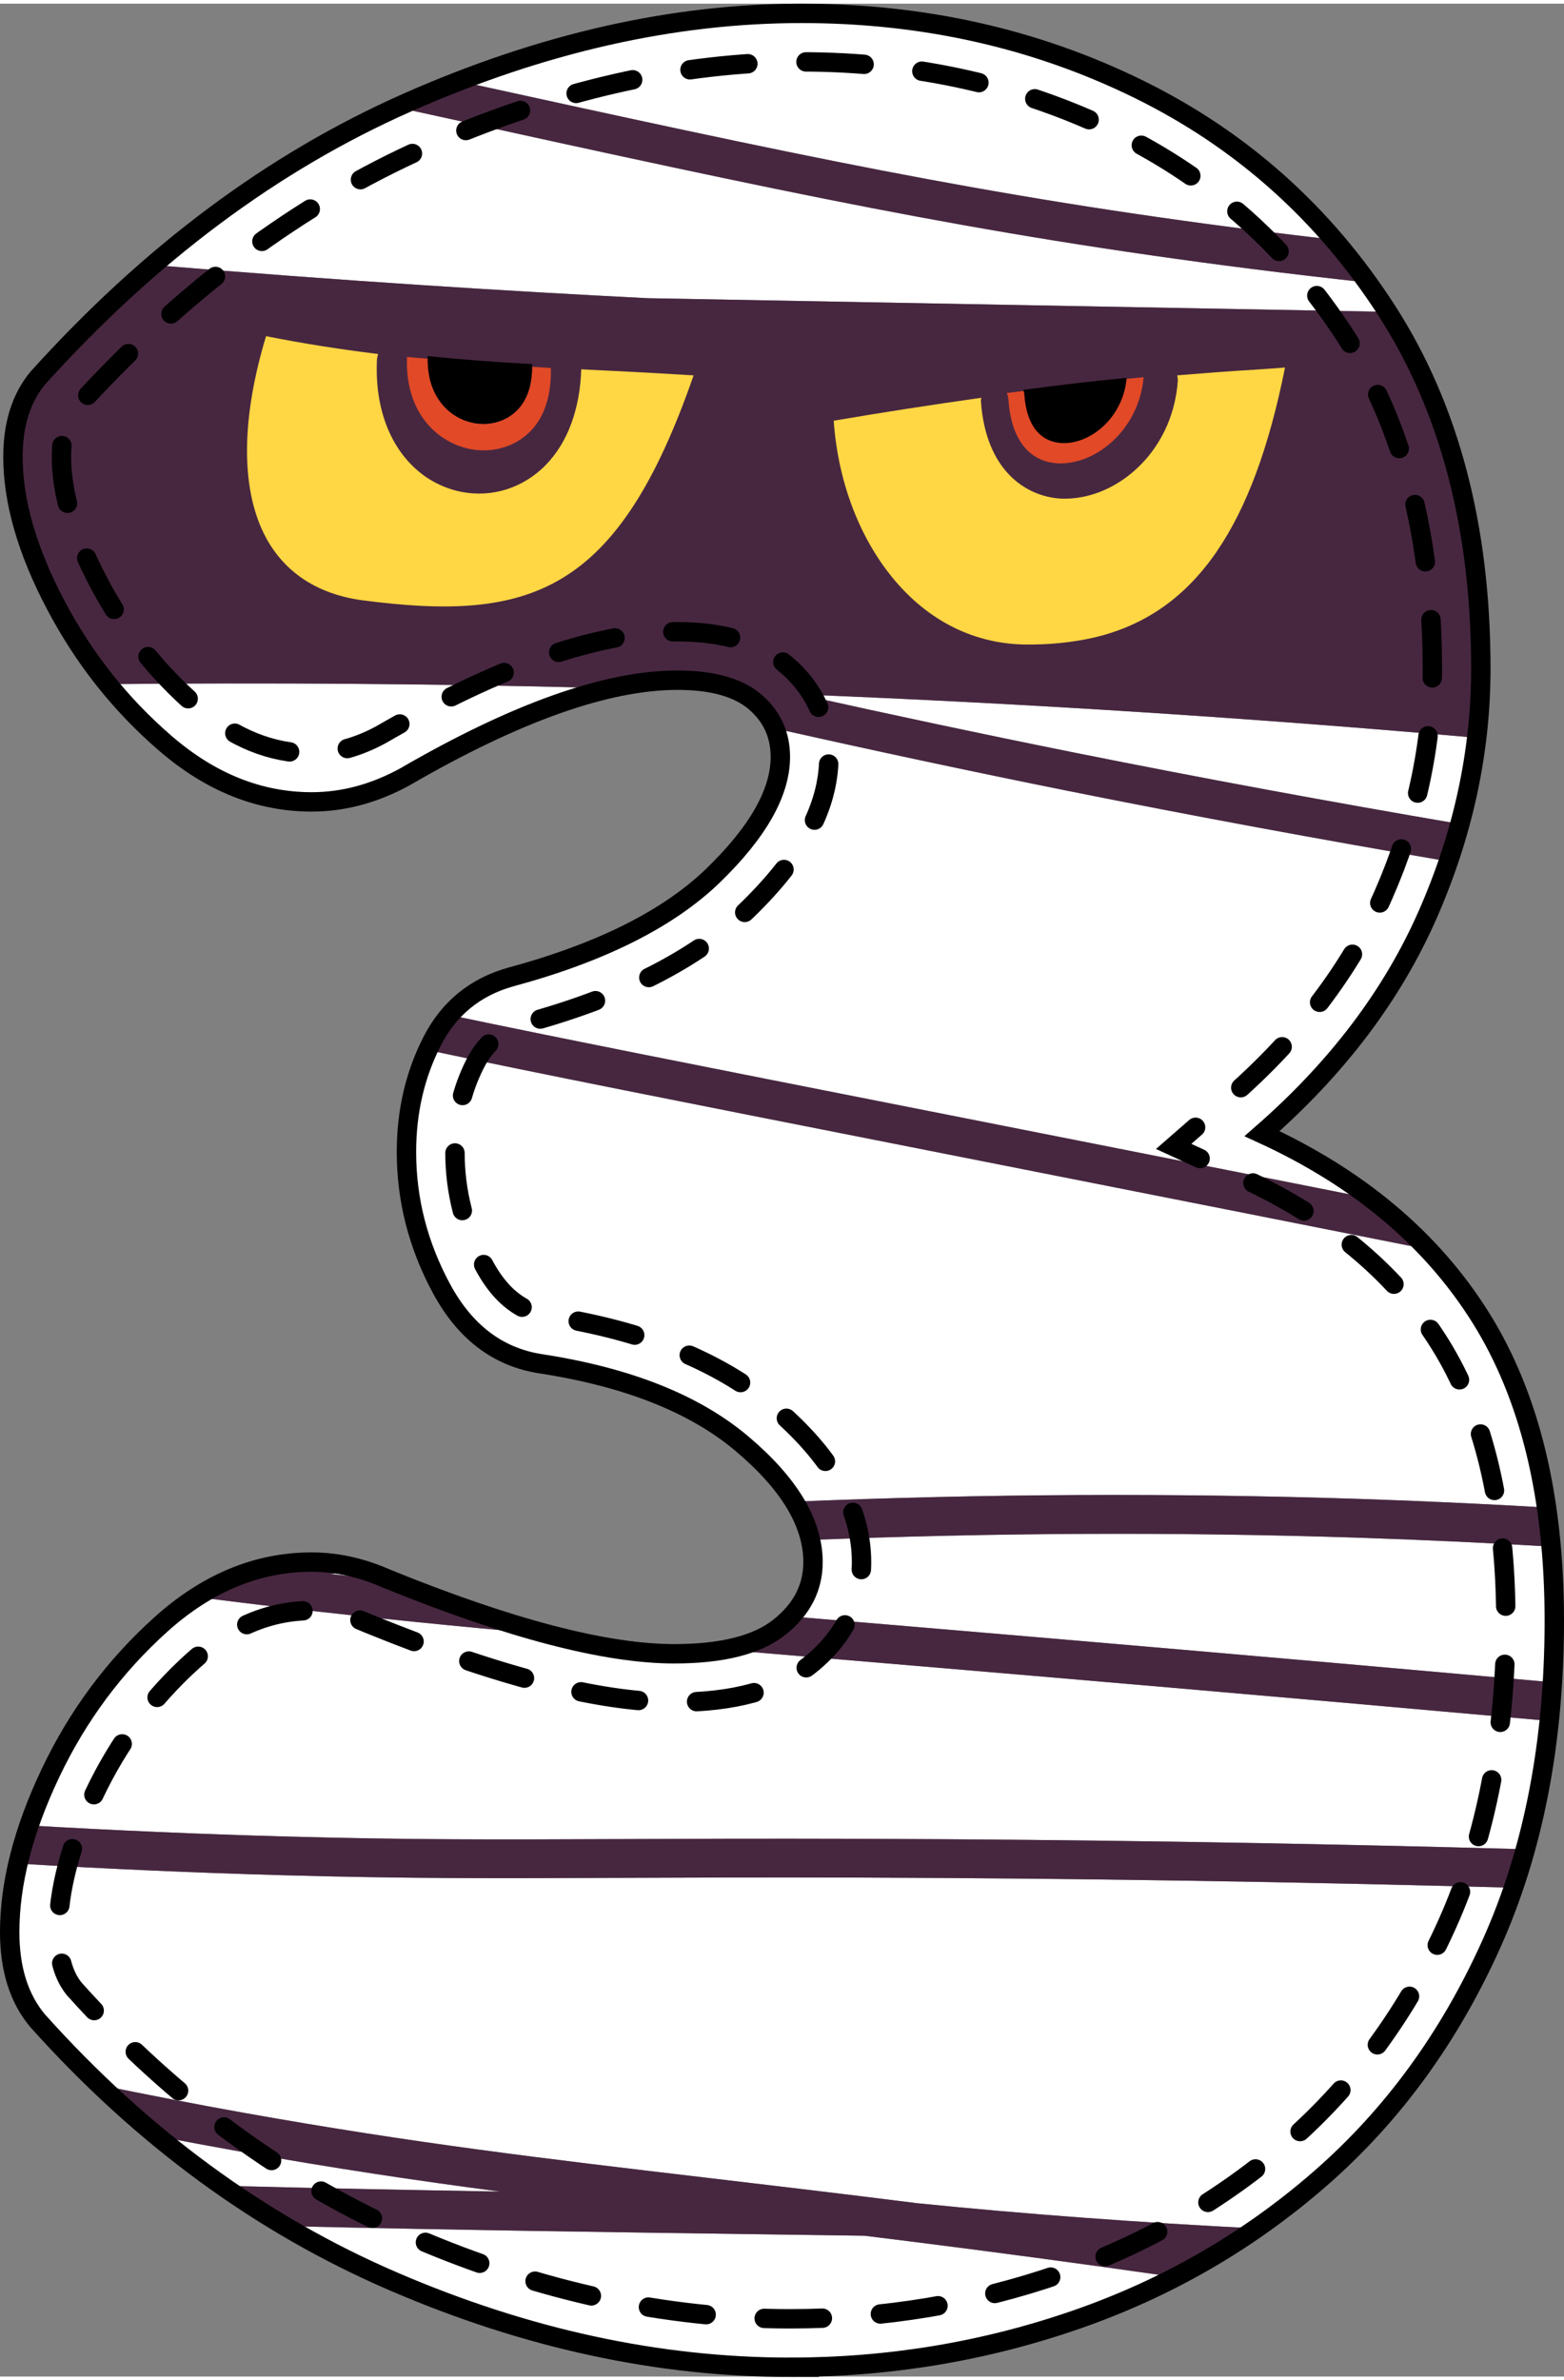 <?xml version="1.0" encoding="UTF-8"?>
<!DOCTYPE svg PUBLIC '-//W3C//DTD SVG 1.0//EN'
          'http://www.w3.org/TR/2001/REC-SVG-20010904/DTD/svg10.dtd'>
<svg data-name="Layer 2" height="245" preserveAspectRatio="xMidYMid meet" version="1.0" viewBox="-0.0 0.0 161.3 244.7" width="161" xmlns="http://www.w3.org/2000/svg" xmlns:xlink="http://www.w3.org/1999/xlink" zoomAndPan="magnify"
><rect x="-0.0" y="0.0" width="161.3" height="244.7" fill="#808080" stroke="none"/><g
  ><g
    ><g
      ><g id="change1_1"
        ><path d="M40.338,162.604c-.148-.06-.291-.115-.44-.176-.745-.33-1.489-.598-2.234-.834-1.191,.117-2.385,.215-3.575,.337,2.119,.235,4.189,.457,6.249,.672Z" fill="#fff"
        /></g
        ><g id="change1_2"
        ><path d="M138.022,171.147c7.353,.645,14.71,1.298,22.061,1.955,.129-2.086,.217-4.2,.217-6.375,0-2.639-.115-5.173-.333-7.612-6.617-.385-13.231-.702-19.832-.917-18.791-.612-37.676-.517-56.548,.233,.174,.762,.262,1.521,.262,2.279,0,2.133-.766,3.997-2.27,5.603,.447,.038,.891,.075,1.346,.113,13.828,1.163,31.038,2.61,55.097,4.722Z" fill="#fff"
        /></g
        ><g id="change1_3"
        ><path d="M11.135,70.171c1.795,2.209,3.772,4.256,5.947,6.128,4.657,4.013,9.683,6.017,15.071,6.017,3.255,0,6.455-.859,9.599-2.578,7.902-4.586,14.812-7.589,20.736-9.012-.238-.057-.477-.11-.715-.167-17.361-.44-34.245-.55-50.637-.388Z" fill="#fff"
        /></g
        ><g id="change1_4"
        ><path d="M129.295,120.823c4.052,.803,8.096,1.605,12.136,2.407-3.324-2.541-7.078-4.778-11.272-6.703,7.746-6.762,13.442-14.296,17.092-22.607,.797-1.816,1.491-3.64,2.114-5.469-13.154-2.252-26.262-4.668-39.277-7.282-10.053-2.019-20.121-4.176-30.18-6.432,.377,.893,.574,1.87,.574,2.937,0,3.669-2.302,7.737-6.903,12.206-4.604,4.469-11.564,7.967-20.881,10.487-2.586,.72-4.683,2.039-6.312,3.932,11.221,2.357,24.987,5.076,49.126,9.844,9.488,1.874,20.59,4.066,33.784,6.681Z" fill="#fff"
        /></g
        ><g id="change1_5"
        ><path d="M137.559,24.343c-5.573-6.486-12.272-11.665-20.115-15.521C106.836,3.608,95.243,1,82.671,1c-11.548,0-23.33,2.333-35.345,6.991,34.687,7.597,54.103,11.821,82.304,15.399,2.64,.335,5.284,.649,7.929,.954Z" fill="#fff"
        /></g
        ><g id="change1_6"
        ><path d="M140.266,154.198c6.401,.208,12.816,.516,19.233,.884-1.107-7.577-3.363-14.099-6.776-19.559-1.577-2.522-3.394-4.874-5.452-7.055-6.237-1.239-12.485-2.479-18.753-3.721-13.193-2.614-24.294-4.807-33.781-6.681-25.183-4.973-39.092-7.721-50.601-10.154-1.472,3.213-2.215,6.712-2.215,10.506,0,4.929,1.205,9.627,3.62,14.097,2.413,4.469,5.81,7.048,10.188,7.736,8.98,1.375,15.914,4.126,20.797,8.252,2.374,2.006,4.166,3.998,5.386,5.977,19.474-.81,38.964-.913,58.355-.281Z" fill="#fff"
        /></g
        ><g id="change1_7"
        ><path d="M94.181,230.805h0c-1.718-.217-3.389-.425-5.028-.626l-8.701-.122c-16.03-.221-33.165-.458-51.065-.87,3.615,2.14,7.34,4.047,11.185,5.704,13.695,5.904,27.335,8.853,40.92,8.853,10.214,0,20.039-1.633,29.469-4.899,3.567-1.236,6.989-2.703,10.267-4.398-10.228-1.464-19.087-2.639-27.033-3.641-.004,0-.009,0-.014-.001Z" fill="#fff"
        /></g
        ><g id="change1_8"
        ><path d="M143.098,31.782c-.02-.031-.038-.064-.058-.095-.649-1.008-1.334-1.973-2.025-2.932-3.968-.434-7.933-.895-11.889-1.396-28.704-3.643-48.293-7.933-83.855-15.723-1.416-.31-2.864-.627-4.332-.948-8.854,4.042-17.234,9.463-25.14,16.263,19.4,1.626,36.478,2.693,50.953,3.421l76.347,1.41Z" fill="#fff"
        /></g
        ><g id="change1_9"
        ><path d="M72.913,224.204c6.671,.786,13.743,1.62,21.705,2.624,11.208,1.132,22.999,1.999,34.923,2.595,2.307-1.602,4.541-3.321,6.68-5.191,7.409-6.474,13.273-14.527,17.597-24.155,.838-1.867,1.57-3.807,2.245-5.786-22.598-.616-45.004-.972-67.064-1.043-10.393-.034-18.375,0-25.418,.028-12.41,.051-21.376,.087-34.343-.272-9.137-.253-18.263-.658-27.37-1.199-.568,2.442-.867,4.802-.867,7.07,0,3.782,.952,6.819,2.862,9.11,2.089,2.333,4.234,4.547,6.433,6.649,4.991,1.029,9.979,1.998,14.963,2.888,17.486,3.125,30.799,4.694,47.655,6.682Z" fill="#fff"
        /></g
        ><g id="change1_10"
        ><path d="M110.875,77.247c13.148,2.641,26.393,5.08,39.684,7.35,.802-2.946,1.369-5.91,1.724-8.891-22.276-1.97-45.556-3.508-69.766-4.471,9.453,2.107,18.912,4.115,28.358,6.013Z" fill="#fff"
        /></g
        ><g id="change1_11"
        ><path d="M63.564,189.276c7.05-.029,15.041-.062,25.447-.028,22.456,.072,45.267,.437,68.277,1.073,1.158-4.18,1.985-8.588,2.47-13.233-7.359-.658-14.724-1.311-22.085-1.957-24.051-2.11-41.257-3.558-55.083-4.72-2.787-.234-5.41-.455-7.905-.666-1.52,.276-3.232,.418-5.149,.418-3.568,0-7.852-.658-12.848-1.97-9.784-.876-17.864-1.681-27.332-2.77-3.024-.348-6.058-.729-9.092-1.107-1.256,.81-2.486,1.756-3.689,2.839-4.772,4.298-8.562,9.399-11.366,15.301-.879,1.848-1.604,3.649-2.208,5.413,8.766,.511,17.551,.893,26.345,1.136,12.903,.356,21.841,.322,34.216,.271Z" fill="#fff"
        /></g
        ><g id="change1_12"
        ><path d="M51.578,225.626c-8.592-1.128-17.14-2.4-27.024-4.166-2.778-.496-5.558-1.016-8.339-1.555,2.19,1.813,4.43,3.52,6.719,5.123,9.775,.247,19.345,.44,28.643,.598Z" fill="#fff"
        /></g
        ><g id="change2_1"
        ><path d="M128.518,124.747c6.268,1.242,12.516,2.482,18.753,3.721-1.767-1.873-3.718-3.616-5.84-5.238-4.039-.802-8.084-1.604-12.136-2.407-13.194-2.614-24.295-4.807-33.784-6.681-24.138-4.767-37.905-7.486-49.126-9.844-.705,.819-1.331,1.734-1.856,2.773-.14,.277-.265,.559-.394,.841,11.51,2.434,25.418,5.181,50.601,10.154,9.487,1.874,20.588,4.066,33.781,6.681Z" fill="#472740"
        /></g
        ><g id="change2_2"
        ><path d="M129.126,27.358c3.957,.502,7.921,.963,11.889,1.396-1.101-1.529-2.248-3.006-3.456-4.411-2.646-.304-5.29-.619-7.929-.954-28.201-3.578-47.617-7.801-82.304-15.399-1.769,.686-3.543,1.42-5.322,2.207-.357,.158-.709,.327-1.065,.489,1.468,.321,2.916,.638,4.332,.948,35.562,7.79,55.151,12.08,83.855,15.723Z" fill="#472740"
        /></g
        ><g id="change2_3"
        ><path d="M149.364,88.451c.437-1.282,.844-2.565,1.195-3.854-13.291-2.27-26.535-4.709-39.684-7.35-9.446-1.897-18.906-3.906-28.358-6.013,24.211,.963,47.49,2.502,69.766,4.471,.283-2.37,.439-4.751,.439-7.143,0-14.508-3.21-26.768-9.624-36.781l-76.347-1.41c-14.475-.728-31.553-1.795-50.953-3.421-4.106,3.531-8.087,7.425-11.937,11.7-1.684,2.062-2.525,4.757-2.525,8.08,0,4.585,1.457,9.657,4.378,15.214,1.556,2.966,3.368,5.703,5.42,8.228,16.392-.163,33.277-.052,50.637,.388,.238,.057,.477,.11,.715,.167,2.661-.639,5.124-.96,7.386-.96,3.592,0,6.257,.748,7.999,2.235,.929,.797,1.602,1.711,2.035,2.736,10.059,2.256,20.127,4.413,30.18,6.432,13.014,2.614,26.123,5.03,39.277,7.282Z" fill="#472740"
        /></g
        ><g id="change2_4"
        ><path d="M137.673,175.131c7.361,.646,14.726,1.299,22.085,1.957,.137-1.309,.243-2.64,.326-3.986-7.351-.657-14.708-1.309-22.061-1.955-24.059-2.111-41.269-3.559-55.097-4.722-.455-.038-.899-.076-1.346-.113-.356,.381-.741,.751-1.182,1.102-1.408,1.122-3.316,1.897-5.712,2.332,2.495,.211,5.118,.431,7.905,.666,13.825,1.162,31.031,2.609,55.083,4.72Z" fill="#472740"
        /></g
        ><g id="change2_5"
        ><path d="M56.688,168.193c-4.792-1.259-10.244-3.124-16.35-5.59-2.06-.215-4.13-.437-6.249-.672,1.19-.122,2.384-.22,3.575-.337-1.838-.581-3.675-.886-5.512-.886-4.199,0-8.161,1.204-11.887,3.608,3.033,.378,6.068,.759,9.092,1.107,9.468,1.09,17.548,1.894,27.332,2.77Z" fill="#472740"
        /></g
        ><g id="change2_6"
        ><path d="M63.58,193.276c7.043-.029,15.026-.062,25.418-.028,22.06,.071,44.466,.427,67.064,1.043,.444-1.299,.853-2.623,1.226-3.97-23.01-.636-45.821-1-68.277-1.073-10.407-.033-18.397,0-25.447,.028-12.375,.052-21.313,.086-34.216-.271-8.795-.244-17.579-.625-26.345-1.136-.457,1.336-.836,2.648-1.135,3.935,9.106,.541,18.232,.946,27.37,1.199,12.967,.359,21.933,.323,34.343,.272Z" fill="#472740"
        /></g
        ><g id="change2_7"
        ><path d="M51.578,225.626c-9.298-.158-18.869-.351-28.643-.598,2.108,1.476,4.26,2.86,6.452,4.158,17.9,.412,35.034,.65,51.065,.87l8.701,.122c1.64,.202,3.311,.41,5.028,.626h0s.009,.001,.014,.002c7.946,1.001,16.805,2.177,27.033,3.641,2.886-1.492,5.651-3.176,8.313-5.024-11.925-.596-23.716-1.463-34.923-2.595-7.962-1.003-15.034-1.837-21.705-2.624-16.855-1.987-30.169-3.557-47.655-6.682-4.984-.891-9.972-1.859-14.963-2.888,1.931,1.846,3.905,3.602,5.921,5.271,2.781,.539,5.56,1.059,8.339,1.555,9.884,1.766,18.432,3.038,27.024,4.166Z" fill="#472740"
        /></g
        ><g id="change2_8"
        ><path d="M140.136,158.196c6.601,.215,13.215,.532,19.832,.917-.123-1.375-.278-2.72-.469-4.032-6.417-.368-12.832-.675-19.233-.884-19.391-.632-38.881-.529-58.355,.281,.815,1.323,1.377,2.639,1.677,3.95,18.873-.75,37.757-.845,56.548-.233Z" fill="#472740"
        /></g
      ></g
      ><path d="M81.492,243.744c-13.585,0-27.225-2.949-40.92-8.853-13.697-5.901-25.933-14.871-36.71-26.905-1.91-2.291-2.862-5.329-2.862-9.11,0-5.043,1.402-10.514,4.21-16.418,2.805-5.902,6.594-11.003,11.366-15.301,4.771-4.298,9.962-6.447,15.576-6.447,2.582,0,5.163,.576,7.746,1.72,12.686,5.157,22.565,7.736,29.638,7.736,4.938,0,8.56-.915,10.861-2.75,2.3-1.832,3.452-4.068,3.452-6.706,0-4.01-2.441-8.08-7.325-12.205-4.883-4.126-11.816-6.877-20.797-8.252-4.378-.688-7.774-3.267-10.188-7.736-2.415-4.47-3.62-9.168-3.62-14.097,0-4.127,.868-7.908,2.609-11.347,1.739-3.439,4.463-5.674,8.168-6.705,9.316-2.52,16.276-6.018,20.881-10.487,4.602-4.469,6.903-8.537,6.903-12.206,0-2.291-.87-4.181-2.609-5.673-1.742-1.487-4.407-2.235-7.999-2.235-7.299,0-16.671,3.326-28.122,9.972-3.144,1.719-6.344,2.578-9.599,2.578-5.389,0-10.414-2.004-15.071-6.017-4.659-4.011-8.448-8.794-11.366-14.356-2.921-5.557-4.378-10.629-4.378-15.214,0-3.323,.842-6.018,2.525-8.08C15.424,25.815,28.138,16.33,42.004,10.198,55.867,4.068,69.423,1,82.671,1c12.572,0,24.165,2.608,34.773,7.822,10.609,5.216,19.139,12.837,25.596,22.865,6.454,10.03,9.683,22.322,9.683,36.875,0,8.596-1.825,17.049-5.473,25.358-3.649,8.311-9.346,15.845-17.092,22.607,9.99,4.585,17.513,10.916,22.564,18.996,5.052,8.081,7.578,18.481,7.578,31.202,0,12.609-2.163,23.724-6.483,33.351-4.323,9.628-10.188,17.68-17.597,24.155-7.41,6.476-15.829,11.346-25.26,14.613-9.43,3.266-19.255,4.899-29.469,4.899Z" fill="none" stroke="#000" stroke-miterlimit="10" stroke-width="2"
      /><g fill="none" stroke="#000" stroke-linecap="round" stroke-miterlimit="10" stroke-width="2"
      ><path d="M123.304 115.873L121.044 117.845 123.77 119.097"
        /><path d="M129.22,121.612c8.479,4.104,14.955,9.672,19.263,16.563,4.524,7.236,6.818,16.842,6.818,28.552,0,11.833-2.034,22.365-6.045,31.304-4.007,8.923-9.5,16.473-16.325,22.438-6.887,6.019-14.829,10.612-23.606,13.652-8.857,3.068-18.221,4.624-27.832,4.624-12.841,0-25.942-2.841-38.94-8.445-12.93-5.569-24.67-14.174-34.897-25.574-1.113-1.37-1.654-3.285-1.654-5.85,0-4.271,1.254-9.072,3.726-14.271,2.508-5.278,5.938-9.898,10.196-13.732,3.856-3.475,7.856-5.163,12.23-5.163,1.887,0,3.759,.423,5.722,1.292l.142,.06c13.412,5.453,23.723,8.104,31.521,8.104,6.164,0,10.736-1.256,13.979-3.84,3.489-2.78,5.335-6.451,5.335-10.615,0-5.534-3.062-10.926-9.099-16.024-5.574-4.71-13.402-7.864-23.267-9.375-1.749-.275-4.354-1.114-6.545-5.17-2.032-3.761-3.02-7.595-3.02-11.721,0-3.364,.677-6.337,2.07-9.088,1.102-2.178,2.705-3.495,5.048-4.147,10.064-2.723,17.822-6.667,23.022-11.716,5.667-5.503,8.421-10.669,8.421-15.794,0-3.75-1.506-7.024-4.354-9.468-2.677-2.285-6.46-3.439-11.255-3.439-8.256,0-18.256,3.472-30.573,10.613-2.4,1.303-4.738,1.937-7.147,1.937-4.193,0-8.056-1.571-11.808-4.805-4.162-3.583-7.594-7.92-10.202-12.891-2.525-4.806-3.806-9.142-3.806-12.892,0-2.107,.437-3.691,1.335-4.837,11.01-12.197,23.241-21.322,36.354-27.121,13.162-5.82,26.164-8.771,38.645-8.771,11.742,0,22.7,2.46,32.567,7.311,9.729,4.783,17.669,11.877,23.598,21.084,5.896,9.162,8.887,20.659,8.887,34.168,0,7.858-1.699,15.714-5.051,23.349-3.334,7.592-8.65,14.607-15.802,20.85l-1.305,1.139" stroke-dasharray="0 0 6.001 6.001"
      /></g
      ><g
      ><g id="change3_2"
        ><path d="M117.946,38.519c-.481,5.499-5.032,9.089-8.87,8.881-2.993-.179-4.789-2.505-5.076-6.563-.01-.257-.076-.482-.17-.68,4.703-.624,9.415-1.207,14.117-1.638Z" fill="#e14927"
        /></g
        ><g id="change4_2"
        ><path d="M116.196,38.593c-.364,4.16-3.806,6.876-6.71,6.718-2.264-.136-3.623-1.895-3.84-4.965-.008-.194-.058-.364-.129-.515,3.558-.472,7.123-.913,10.679-1.239Z"
        /></g
        ><g id="change5_2"
        ><path d="M132.528,37.522c-3.261,16.308-9.159,25.045-19.035,27.68-.271,.074-.546,.127-.815,.199-2.188,.485-4.572,.727-7.142,.684-4.943-.126-9.416-2.257-12.933-6.235-3.811-4.307-6.17-10.358-6.62-16.842,5.074-.867,10.144-1.649,15.226-2.367-.014,.109-.052,.223-.044,.352,.488,7.079,4.566,9.828,8.236,10.047,.729,.031,1.474-.025,2.227-.169,4.705-.905,9.337-5.351,9.839-11.909,.015-.221-.006-.43-.064-.634,2.693-.217,5.384-.435,8.07-.585,1.017-.064,2.024-.151,3.054-.22Z" fill="#ffd644"
        /></g
      ></g
      ><g
      ><g id="change3_1"
        ><path d="M41.975,36.482c-.178,4.977,2.294,7.374,3.794,8.34,2.932,1.915,6.704,1.582,8.978-.77,1.426-1.487,2.128-3.684,2.065-6.485-.645-.035-1.291-.086-1.937-.125-.005,1.901-.508,3.404-1.496,4.434-1.65,1.708-4.39,1.949-6.518,.559-1.064-.685-2.787-2.374-2.747-5.816-.709-.067-1.42-.116-2.128-.189l-.011,.053Z" fill="#e14927"
        /></g
        ><g id="change4_1"
        ><path d="M46.862,42.435c2.129,1.39,4.868,1.149,6.518-.559,.988-1.03,1.491-2.533,1.496-4.434,0-.092,.005-.18,.003-.274-3.587-.197-7.187-.453-10.764-.826l-.008,.038c-.003,.085,.008,.156,.007,.239-.04,3.443,1.684,5.131,2.747,5.816Z"
        /></g
        ><g id="change5_1"
        ><path d="M63.398,37.88c-1.145-.056-2.309-.117-3.454-.173-.126,4.04-1.367,7.514-3.636,9.841-2.343,2.42-5.579,3.4-8.677,2.806-1.22-.235-2.393-.704-3.488-1.402-3.566-2.336-5.486-6.714-5.274-12.066-.007-.272,.062-.531,.126-.759-3.869-.471-7.736-1.081-11.556-1.837-2.299,7.603-2.582,14.16-.83,18.939,1.725,4.719,5.447,7.576,10.76,8.296,17.256,2.254,26.325-.588,34.163-23.195-2.72-.171-5.428-.312-8.134-.452Z" fill="#ffd644"
        /></g
      ></g
    ></g
  ></g
></svg
>
